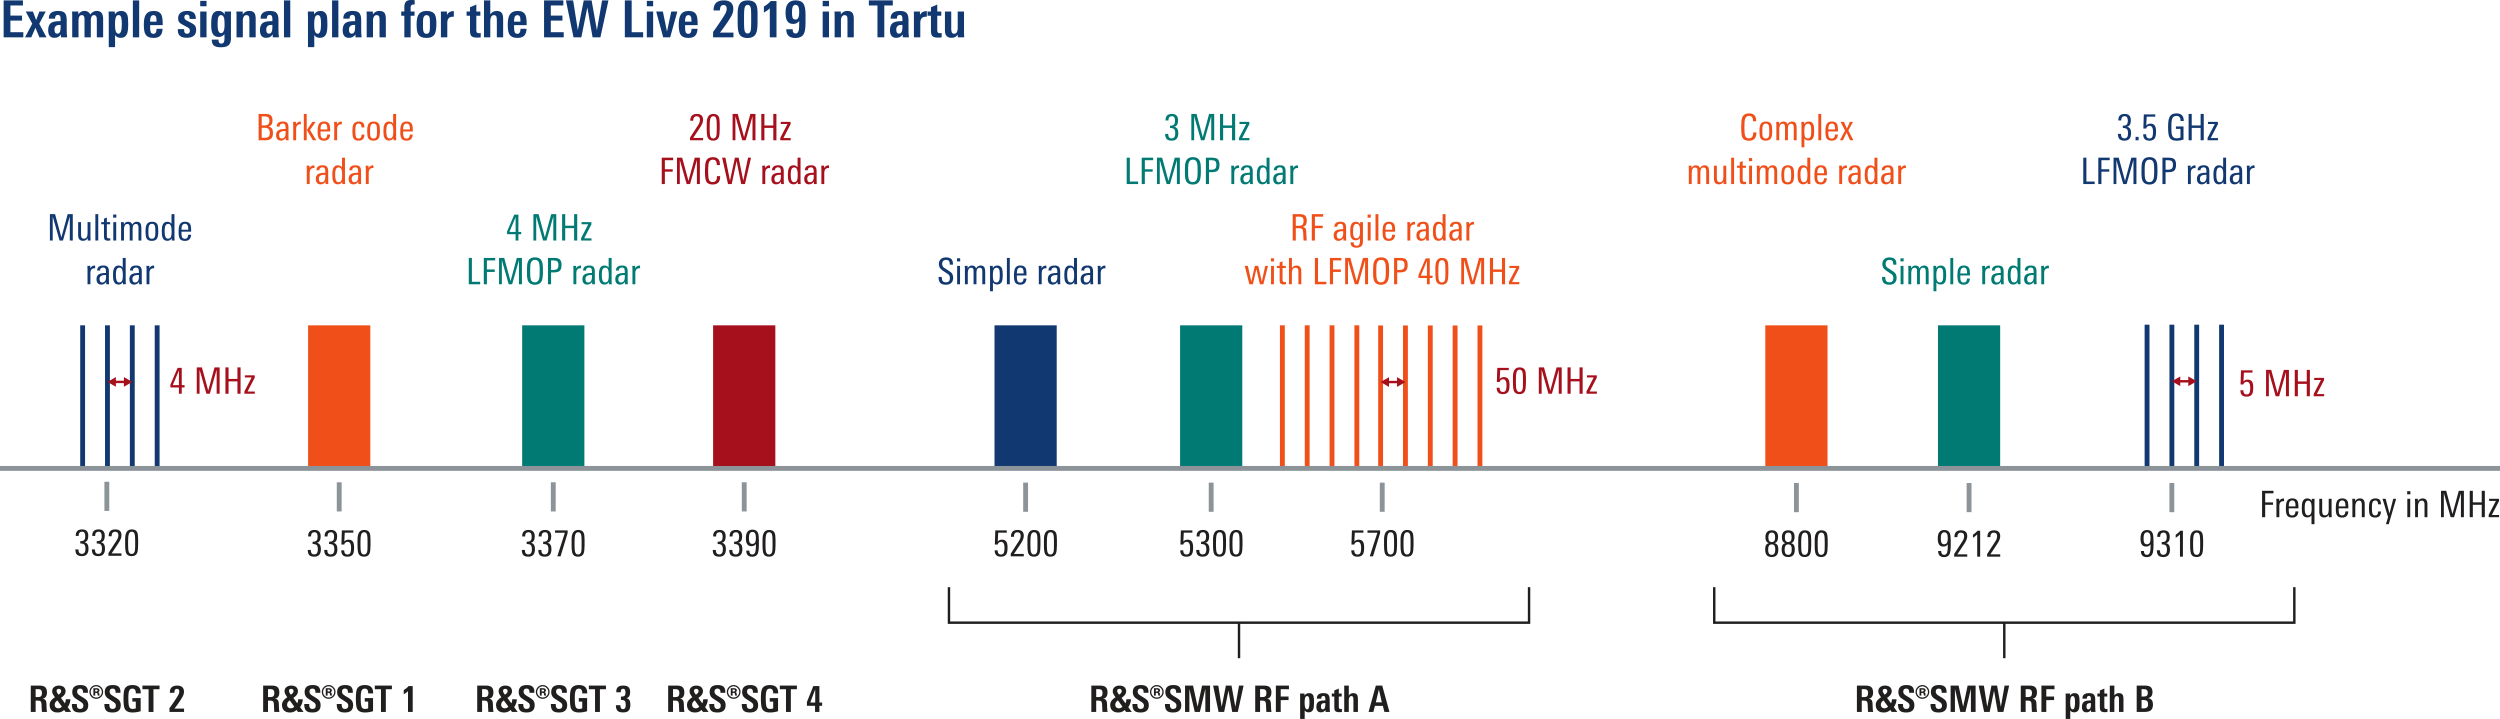 <svg xmlns="http://www.w3.org/2000/svg" xmlns:xlink="http://www.w3.org/1999/xlink" version="1.2" viewBox="0 0 514.059 147.831"><defs><symbol id="a" overflow="visible"><path d="M.75 0v-7.594h3.969v1.047H2.14v2.078h2.39v1.032h-2.39v2.39h2.656V0zm0 0"/></symbol><symbol id="b" overflow="visible"><path d="M3 0l-.813-1.969L1.329 0H.047L1.53-2.797l-1.343-2.5h1.484l.656 1.75L3-5.297h1.297L2.969-2.78 4.453 0zm0 0"/></symbol><symbol id="c" overflow="visible"><path d="M2.86-2.547h-.235c-.688 0-1.031.324-1.031.969 0 .555.187.828.562.828.457 0 .692-.398.703-1.203zM2.937 0l-.016-.594c-.293.469-.735.703-1.328.703C.727.11.297-.42.297-1.484c0-.77.25-1.29.75-1.563.344-.187.945-.281 1.812-.281v-.266c0-.32-.023-.547-.062-.672-.086-.226-.246-.343-.485-.343-.398 0-.593.234-.593.703v.078H.437v-.094c0-1 .645-1.5 1.938-1.5.645 0 1.094.14 1.344.422.258.281.39.746.39 1.39v1.844c0 .375.004.711.016 1 .02.282.047.54.078.766zm0 0"/></symbol><symbol id="d" overflow="visible"><path d="M5.64 0v-3.64c0-.614-.187-.922-.562-.922-.45 0-.672.398-.672 1.187V0H3.11v-3.672c0-.594-.183-.89-.546-.89-.461 0-.688.398-.688 1.187V0H.578v-4.563a5.71 5.71 0 00-.015-.39c0-.125-.012-.238-.032-.344h1.297l.016.61c.289-.489.718-.735 1.281-.735.54 0 .93.246 1.172.734.375-.488.812-.734 1.312-.734.489 0 .836.156 1.047.469.188.273.282.703.282 1.297V0zm0 0"/></symbol><symbol id="e" overflow="visible"><path d="M3.266-2.734c0-.625-.04-1.055-.11-1.297-.086-.364-.273-.547-.562-.547-.313 0-.524.219-.625.656-.074.262-.11.711-.11 1.344 0 1.23.243 1.844.735 1.844.445 0 .672-.664.672-2zm1.312.046c0 .907-.078 1.56-.234 1.954-.242.562-.672.843-1.297.843-.543 0-.934-.191-1.172-.578v2.485H.578v-6.063c0-.664-.012-1.082-.031-1.25h1.265l.016.563c.3-.457.742-.688 1.328-.688.614 0 1.024.266 1.235.797.125.344.187.992.187 1.938zm0 0"/></symbol><symbol id="f" overflow="visible"><path d="M.578 0v-7.594h1.297V0zm0 0"/></symbol><symbol id="g" overflow="visible"><path d="M2.984-3.219c0-.344-.011-.586-.03-.734-.063-.406-.263-.61-.595-.61-.367 0-.578.231-.64.688-.024.094-.04.2-.047.313v.343zM1.672-2.5v.469c0 .469.047.808.14 1.015.102.2.282.297.532.297C2.78-.719 3-1.063 3-1.75h1.234c-.03.656-.199 1.137-.5 1.438-.293.292-.757.437-1.39.437C1.52.125.96-.145.672-.688c-.2-.363-.297-1-.297-1.906 0-.883.113-1.535.344-1.953.312-.582.879-.875 1.703-.875.82 0 1.36.297 1.61.89.155.345.234 1.024.234 2.032zm0 0"/></symbol><symbol id="i" overflow="visible"><path d="M4.047-1.531c0 1.086-.652 1.625-1.953 1.625C.906.094.3-.406.28-1.406v-.282h1.297v.172c0 .524.192.782.578.782.395 0 .594-.207.594-.625a.692.692 0 00-.234-.547 3.248 3.248 0 00-.282-.172c-.136-.07-.32-.172-.546-.297-.262-.133-.481-.254-.657-.36a1.853 1.853 0 01-.375-.28c-.21-.208-.312-.508-.312-.907 0-.5.18-.883.547-1.156.32-.227.757-.344 1.312-.344.633 0 1.086.133 1.36.39.28.262.421.68.421 1.25h-1.28v-.265c-.024-.406-.204-.61-.548-.61-.355 0-.531.184-.531.548 0 .218.094.398.281.53.04.032.13.087.266.157.133.074.32.172.562.297.489.25.813.453.97.61.226.242.343.57.343.984zm0 0"/></symbol><symbol id="j" overflow="visible"><path d="M.578 0v-5.297h1.297V0zm0-6.39V-7.5h1.297v1.11zm0 0"/></symbol><symbol id="k" overflow="visible"><path d="M3.125-2.578c0-.613-.031-1.063-.094-1.344-.125-.426-.336-.64-.625-.64-.312 0-.511.183-.594.546-.074.25-.109.746-.109 1.485 0 1.117.234 1.672.703 1.672.477 0 .719-.57.719-1.72zm1.344-2.719a10.25 10.25 0 00-.032.406V.234c0 .688-.187 1.172-.562 1.454-.324.238-.84.359-1.547.359-.625 0-1.078-.11-1.36-.328C.657 1.477.5 1.062.5.469h1.375c0 .55.188.828.563.828.25 0 .425-.094.53-.281.095-.168.141-.45.141-.844v-.828a1.478 1.478 0 01-1.203.578C1.29-.078.863-.344.625-.875c-.168-.383-.25-.93-.25-1.64 0-.938.066-1.598.203-1.985.219-.613.649-.922 1.297-.922.594 0 1.02.246 1.281.734v-.609zm0 0"/></symbol><symbol id="l" overflow="visible"><path d="M3.219 0v-3.547c0-.351-.028-.586-.078-.703-.086-.207-.262-.313-.532-.313-.23 0-.414.11-.546.329-.126.218-.188.48-.188.78V0H.578v-4.438a8.02 8.02 0 00-.015-.468c0-.145-.012-.274-.032-.39h1.313l.015.593c.332-.477.766-.719 1.297-.719.508 0 .867.137 1.078.406.188.25.282.657.282 1.22V0zm0 0"/></symbol><symbol id="m" overflow="visible"><path d="M2.875-6.734a.516.516 0 00-.125-.016c-.281 0-.469.059-.563.172-.093.105-.14.312-.14.625v.656h.797v.86h-.797V0H.75v-4.438H.11v-.859h.64v-.828c0-.508.086-.883.266-1.125.218-.281.601-.422 1.156-.422.219 0 .453.012.703.031zm0 0"/></symbol><symbol id="n" overflow="visible"><path d="M3.11-3.172c0-.445-.028-.765-.079-.953-.105-.29-.308-.438-.61-.438-.312 0-.526.172-.64.516-.062.2-.093.496-.093.89v1.063c0 .406.03.7.093.875.094.336.305.5.64.5.302 0 .505-.156.61-.469.051-.164.078-.445.078-.843zm1.328.375c0 1.012-.11 1.715-.329 2.11-.28.542-.843.812-1.687.812C1.547.125.969-.133.687-.656.478-1.02.376-1.68.376-2.641c0-.875.113-1.52.344-1.937.32-.563.898-.844 1.734-.844.832 0 1.39.246 1.672.734.207.344.313.977.313 1.891zm0 0"/></symbol><symbol id="o" overflow="visible"><path d="M3.219-4.219c-.043-.008-.086-.015-.125-.015H3c-.75 0-1.125.421-1.125 1.265V0H.562v-4.344-.562c0-.157-.007-.285-.015-.39h1.25l.016.687c.257-.52.707-.782 1.343-.782h.063zm0 0"/></symbol><symbol id="p" overflow="visible"><path d="M2.984.016c-.105.007-.218.02-.343.03a5.71 5.71 0 01-.391.017c-.555 0-.938-.098-1.156-.297C.883-.43.78-.816.78-1.391v-3.046H.078v-.86h.703v-.89l1.297-.547v1.437h.828v.86h-.828v2.859c0 .273.031.453.094.547.07.125.223.187.453.187.07-.008.191-.02.36-.031zm0 0"/></symbol><symbol id="q" overflow="visible"><path d="M3.219 0v-3.531c0-.352-.031-.602-.094-.75-.086-.188-.258-.282-.516-.282-.25 0-.437.125-.562.375-.117.2-.172.461-.172.782V0H.578v-7.594h1.297v2.86c.332-.457.77-.688 1.313-.688.488 0 .835.137 1.046.406.188.262.282.668.282 1.22V0zm0 0"/></symbol><symbol id="r" overflow="visible"><path d="M7.234 0H5.625L4.547-6.14 3.313 0h-1.61L.141-7.594h1.484l.969 6.125 1.219-6.125h1.609l1.094 6.125 1.062-6.125h1.313zm0 0"/></symbol><symbol id="s" overflow="visible"><path d="M.75 0v-7.594h1.406v6.547h2.36V0zm0 0"/></symbol><symbol id="t" overflow="visible"><path d="M2.922 0H1.484L.047-5.297h1.375l.844 4.125.875-4.125h1.25zm0 0"/></symbol><symbol id="u" overflow="visible"><path d="M.344 0v-1.11c.25-.32.64-.874 1.172-1.656.55-.812.957-1.441 1.218-1.89.27-.446.407-.848.407-1.203 0-.52-.22-.782-.657-.782-.406 0-.64.246-.703.735a1.87 1.87 0 00-.031.187v.203H.453a.78.78 0 01-.016-.171c.008-.063.02-.133.032-.22.039-.593.258-1.03.656-1.312.352-.25.816-.375 1.39-.375C3.836-7.594 4.5-7 4.5-5.812c0 .43-.121.886-.36 1.375-.03.054-.105.171-.218.359-.106.187-.262.437-.469.75A29.625 29.625 0 011.75-.968h2.781V0zm0 0"/></symbol><symbol id="v" overflow="visible"><path d="M3.219-4.203c0-.457-.008-.832-.016-1.125-.012-.3-.027-.52-.047-.656-.105-.457-.324-.688-.656-.688-.344 0-.563.234-.656.703-.063.282-.094.871-.094 1.766v1.078c0 .836.031 1.39.094 1.672.093.45.304.672.64.672.344 0 .563-.223.657-.672.05-.258.078-.805.078-1.64zM4.53-3.016c0 1.043-.101 1.774-.297 2.188-.293.648-.875.969-1.75.969C1.586.14 1-.164.72-.781.53-1.187.438-1.914.438-2.97V-4.89c0-.863.124-1.504.374-1.921.313-.52.88-.782 1.704-.782.812 0 1.367.246 1.671.735.227.367.344.98.344 1.843zm0 0"/></symbol><symbol id="w" overflow="visible"><path d="M2.094 0v-5.969c-.305.324-.711.617-1.219.875v-1.234c.258-.145.504-.305.734-.484.239-.188.461-.399.672-.641H3.47V0zm0 0"/></symbol><symbol id="x" overflow="visible"><path d="M3.188-5.11c0-.519-.047-.894-.141-1.124-.125-.29-.324-.438-.594-.438-.324 0-.539.164-.64.484-.075.211-.11.57-.11 1.079 0 .492.035.843.11 1.062.101.262.312.39.625.39.5 0 .75-.484.75-1.452zm1.296 2.016c0 1.117-.105 1.887-.312 2.313-.305.617-.902.922-1.797.922C1.145.14.523-.457.515-1.656h1.329c-.024.586.191.875.64.875.332 0 .547-.281.641-.844.04-.25.063-.82.063-1.719-.325.399-.731.594-1.22.594-.593 0-1.015-.207-1.265-.625-.219-.363-.328-.941-.328-1.734 0-1.657.691-2.485 2.078-2.485.79 0 1.336.246 1.64.735.259.43.391 1.168.391 2.218zm0 0"/></symbol><symbol id="y" overflow="visible"><path d="M3.219-6.547V0H1.813v-6.547H.046v-1.047h4.922v1.047zm0 0"/></symbol><symbol id="z" overflow="visible"><path d="M3.219 0v-.563c-.305.45-.727.672-1.266.672-.918 0-1.375-.5-1.375-1.5v-3.906h1.297v3.547c0 .305.031.527.094.672.082.23.254.344.515.344.27 0 .461-.13.579-.391.093-.207.14-.453.14-.734v-3.438H4.5v4.422c0 .094.004.215.016.36.007.148.02.32.03.515zm0 0"/></symbol><symbol id="A" overflow="visible"><path d="M5.297 0h-.61v-4.953L3.282 0h-.703L1.172-4.953V0H.594v-5.422h1.062L2.953-.64 4.25-5.42h1.047zm0 0"/></symbol><symbol id="B" overflow="visible"><path d="M3.063 0h-.594v-.484c-.23.367-.547.546-.953.546C.836.063.5-.328.5-1.109v-2.672h.594v2.422c0 .304.023.523.078.656.082.219.254.328.516.328.5 0 .75-.367.75-1.11V-3.78h.593v2.953c0 .293.008.57.031.828zm0 0"/></symbol><symbol id="C" overflow="visible"><path d="M1.094 0H.5v-5.422h.594zm0 0"/></symbol><symbol id="D" overflow="visible"><path d="M1.969 0c-.188.02-.336.031-.438.031-.343 0-.578-.07-.703-.218C.723-.314.672-.551.672-.907v-2.437H.109v-.437h.563v-.703l.594-.25v.953h.671v.437h-.671v2.375c0 .211.03.352.093.422.063.074.172.11.329.11.03 0 .125-.008.28-.032zm0 0"/></symbol><symbol id="E" overflow="visible"><path d="M1.125-4.703H.469v-.64h.656zM1.094 0H.5v-3.781h.594zm0 0"/></symbol><symbol id="F" overflow="visible"><path d="M4.672 0h-.594v-2.547c0-.27-.027-.46-.078-.578-.074-.188-.227-.281-.453-.281-.45 0-.672.344-.672 1.031V0h-.594v-2.578c0-.258-.015-.442-.047-.547-.074-.188-.23-.281-.468-.281-.22 0-.391.11-.516.328-.105.2-.156.453-.156.765V0H.5v-3.125c0-.227-.012-.445-.031-.656h.594v.5c.195-.383.492-.578.89-.578.438 0 .719.195.844.578.219-.383.531-.578.937-.578.344 0 .586.109.735.328.133.199.203.515.203.953zm0 0"/></symbol><symbol id="G" overflow="visible"><path d="M2.984-1.906c0 .687-.078 1.172-.234 1.453-.2.355-.563.531-1.094.531C1.113.078.75-.098.563-.453.425-.711.359-1.18.359-1.86c0-.645.07-1.114.22-1.407.194-.394.57-.593 1.124-.593.54 0 .906.183 1.094.546.125.25.187.72.187 1.407zm-.609.406v-.578c0-.438-.027-.738-.078-.906-.094-.301-.297-.454-.61-.454-.324 0-.539.165-.64.485-.063.18-.094.476-.094.89v.532c0 .367.031.625.094.781.101.262.312.39.625.39.289 0 .488-.124.594-.374.07-.164.109-.422.109-.766zm0 0"/></symbol><symbol id="H" overflow="visible"><path d="M3 0h-.578l-.016-.438c-.219.336-.515.5-.89.5-.48 0-.809-.218-.985-.656C.414-.883.36-1.332.36-1.938c0-.582.067-1.019.204-1.312.175-.406.488-.61.937-.61.383 0 .672.15.86.438v-2h.609v4.703c0 .137.008.375.031.719zm-.61-1.86c0-.507-.042-.874-.124-1.093-.106-.313-.305-.469-.594-.469-.305 0-.508.164-.61.485-.074.218-.109.558-.109 1.015 0 .492.04.852.125 1.078.102.313.29.469.563.469.32 0 .535-.156.64-.469.07-.207.11-.547.11-1.015zm0 0"/></symbol><symbol id="I" overflow="visible"><path d="M2.938-1.813H.952v.266c0 .387.035.664.11.828.101.242.3.36.593.36.426 0 .649-.274.672-.829h.594C2.879-.344 2.457.079 1.656.079 1.125.078.758-.098.563-.453.425-.723.359-1.148.359-1.734c0-.676.063-1.16.188-1.454.187-.445.566-.671 1.14-.671.54 0 .907.199 1.094.593.102.25.156.68.156 1.282zm-.594-.406c0-.363-.028-.617-.078-.765-.094-.301-.29-.454-.579-.454-.406 0-.64.247-.703.735a3.71 3.71 0 00-.03.484zm0 0"/></symbol><symbol id="J" overflow="visible"><path d="M2.078-3.281c-.062-.008-.105-.016-.125-.016-.293 0-.512.09-.656.266-.137.168-.203.398-.203.687V0H.5v-3.094c0-.25-.012-.476-.031-.687h.594v.5c.195-.383.515-.578.953-.578.039 0 .062.195.062.578zm0 0"/></symbol><symbol id="K" overflow="visible"><path d="M2.844 0h-.578L2.25-.5c-.25.375-.586.563-1 .563C.926.063.676-.04.5-.25.344-.457.266-.723.266-1.047c0-.539.207-.898.625-1.078.27-.125.71-.191 1.328-.203v-.156c0-.313-.028-.532-.078-.657-.075-.195-.243-.296-.5-.296a.722.722 0 00-.47.156C1.056-3.187 1-3.047 1-2.86v.03H.406v-.03c0-.344.125-.602.375-.782.219-.144.508-.218.875-.218.438 0 .739.105.907.312.164.188.25.5.25.938v1.406c0 .45.007.851.03 1.203zm-.625-1.469v-.437h-.156c-.782 0-1.172.265-1.172.797 0 .492.18.734.546.734a.667.667 0 00.625-.36c.102-.187.157-.43.157-.734zm0 0"/></symbol><symbol id="L" overflow="visible"><path d="M3.547-1.484c0 .554-.137.945-.406 1.171C2.89-.102 2.484 0 1.92 0H.595v-5.422h1.453c.476 0 .832.106 1.062.313.227.21.344.558.344 1.046 0 .336-.058.594-.172.782-.125.199-.34.351-.64.453.351.086.597.242.734.469.113.199.172.492.172.875zm-.735-2.547c0-.332-.085-.567-.25-.703-.148-.114-.382-.172-.703-.172h-.625v1.843h.657c.613 0 .921-.32.921-.968zm.079 2.515c0-.351-.079-.613-.235-.78-.148-.177-.398-.267-.75-.267h-.672v2.047h.579c.375 0 .644-.062.812-.187.176-.145.266-.414.266-.813zm0 0"/></symbol><symbol id="M" overflow="visible"><path d="M3.063 0h-.704L1.125-2.11 2.25-3.78h.688L1.766-2.125zm-1.97 0H.5v-5.422h.594zm0 0"/></symbol><symbol id="O" overflow="visible"><path d="M2.828-1.172c0 .836-.39 1.25-1.172 1.25C1.113.078.75-.098.563-.453.425-.711.359-1.172.359-1.828s.063-1.117.188-1.39c.187-.427.562-.641 1.125-.641.426 0 .726.101.906.296.164.188.25.497.25.922H2.25c0-.53-.2-.796-.594-.796-.312 0-.515.167-.61.5-.054.199-.077.546-.077 1.046 0 .575.039.965.125 1.172.093.242.273.36.547.36.226 0 .39-.079.484-.235.07-.125.113-.316.125-.578zm0 0"/></symbol><symbol id="P" overflow="visible"><path d="M3.172-1.297h-.578V0h-.578v-1.297H.266v-.578L1.75-5.328h.844v3.562h.578zm-1.156-.469v-3.03L.75-1.767zm0 0"/></symbol><symbol id="Q" overflow="visible"><path d="M3.703 0h-.64v-2.547H1.234V0h-.64v-5.422h.64v2.375h1.829v-2.375h.64zm0 0"/></symbol><symbol id="R" overflow="visible"><path d="M2.328 0H.188v-.484l1.484-2.86H.282v-.437h2.03v.469L.829-.454h1.5zm0 0"/></symbol><symbol id="S" overflow="visible"><path d="M2.938 0H.594v-5.422h.64v4.906h1.704zm0 0"/></symbol><symbol id="T" overflow="visible"><path d="M2.938-4.906H1.234v1.86h1.61v.5h-1.61V0h-.64v-5.422h2.344zm0 0"/></symbol><symbol id="U" overflow="visible"><path d="M3.719-2.688c0 .938-.078 1.59-.235 1.954-.242.554-.714.828-1.421.828-.7 0-1.168-.258-1.407-.781-.105-.25-.172-.579-.203-.985a18.354 18.354 0 01-.016-1.016c0-.675.02-1.156.063-1.437.05-.363.164-.66.344-.89.258-.344.672-.516 1.234-.516.55 0 .957.156 1.219.468.176.231.297.54.36.922.038.293.062.778.062 1.454zm-.672-.046c0-.696-.027-1.188-.078-1.47-.106-.538-.403-.812-.89-.812-.513 0-.821.313-.923.938-.043.25-.062.703-.062 1.36 0 .698.02 1.167.062 1.405.051.305.14.528.266.672.144.157.363.235.656.235.469 0 .766-.285.89-.86.052-.25.079-.738.079-1.468zm0 0"/></symbol><symbol id="V" overflow="visible"><path d="M3.39-3.969c0 .637-.156 1.063-.468 1.281-.23.168-.64.25-1.235.25h-.453V0h-.64v-5.422h1.265c.54 0 .926.102 1.157.297.25.219.375.605.375 1.156zm-.64 0c0-.351-.078-.597-.234-.734-.149-.133-.403-.203-.766-.203h-.516v1.953h.47c.382 0 .655-.07.812-.219.156-.144.234-.41.234-.797zm0 0"/></symbol><symbol id="W" overflow="visible"><path d="M3-4.203c0 .43-.188.93-.563 1.5L.97-.484H3V0H.312v-.547l1.75-2.703c.196-.313.297-.645.297-1 0-.457-.226-.688-.671-.688-.481 0-.72.31-.72.922H.36c0-.062.004-.148.016-.265.07-.758.52-1.14 1.344-1.14C2.57-5.422 3-5.017 3-4.204zm0 0"/></symbol><symbol id="X" overflow="visible"><path d="M3.031-2.281c0 .812-.07 1.383-.203 1.703-.187.437-.562.656-1.125.656-.555 0-.93-.195-1.125-.594C.43-.836.36-1.43.36-2.296V-3.47c0-1.3.454-1.953 1.36-1.953.55 0 .922.188 1.11.563.132.273.202.734.202 1.39zm-.61.094v-.829c0-.726-.03-1.195-.093-1.406-.086-.351-.289-.531-.61-.531-.312 0-.523.183-.624.547-.086.261-.125.726-.125 1.39v.797c0 .668.039 1.121.125 1.36.093.324.297.484.61.484.343 0 .562-.207.655-.625.04-.195.063-.594.063-1.188zm0 0"/></symbol><symbol id="Y" overflow="visible"><path d="M3.563-1.5c0 1.063-.516 1.594-1.547 1.594-.7 0-1.153-.25-1.36-.75C.508-1.008.437-1.687.437-2.687c0-.958.067-1.618.204-1.985.226-.57.707-.86 1.437-.86.957 0 1.438.509 1.438 1.516v.11h-.641V-4c0-.676-.273-1.016-.813-1.016-.43 0-.703.215-.828.641-.093.293-.14.852-.14 1.672 0 .875.047 1.453.14 1.734.114.375.375.563.782.563.593 0 .89-.367.89-1.11v-.109h.656zm0 0"/></symbol><symbol id="Z" overflow="visible"><path d="M6.078-5.422L4.828 0h-.766L3.11-4.75 2.11 0h-.765L.14-5.422h.671L1.75-.688l1.016-4.734h.765l.953 4.734.985-4.734zm0 0"/></symbol><symbol id="aa" overflow="visible"><path d="M3.328-1.328c0 .469-.137.824-.406 1.062-.262.243-.621.36-1.078.36C1.3.094.91-.031.672-.281.442-.531.328-.926.328-1.47v-.047h.656v.047c0 .344.051.594.157.75.132.211.367.313.703.313.539 0 .812-.29.812-.875 0-.29-.094-.535-.281-.735-.086-.082-.305-.226-.656-.437-.48-.3-.793-.531-.938-.688-.261-.27-.39-.613-.39-1.03 0-.438.14-.774.421-1.016.258-.227.614-.344 1.063-.344.938 0 1.406.437 1.406 1.312v.188h-.656v-.125c0-.282-.047-.489-.14-.625-.126-.157-.337-.235-.626-.235-.25 0-.449.075-.593.22-.137.148-.204.343-.204.593 0 .305.114.558.344.766.02.023.274.187.766.5.437.273.707.468.812.593.227.25.344.59.344 1.016zm0 0"/></symbol><symbol id="ab" overflow="visible"><path d="M3.11-1.953c0 .625-.055 1.078-.157 1.36-.18.429-.512.64-1 .64-.375 0-.664-.14-.86-.422v1.813H.5v-4.344c0-.426-.012-.719-.031-.875h.594v.453c.207-.352.519-.531.937-.531.457 0 .773.203.953.609.102.273.156.703.156 1.297zM2.5-1.97c0-.437-.027-.754-.078-.953-.106-.32-.305-.484-.594-.484-.293 0-.5.164-.625.484-.086.242-.125.594-.125 1.063 0 .468.031.796.094.984.101.336.32.5.656.5.3 0 .504-.191.61-.578.039-.207.062-.547.062-1.016zm0 0"/></symbol><symbol id="ac" overflow="visible"><path d="M3-1.484C3-.441 2.547.078 1.64.078 1.173.078.829-.032.61-.25.397-.477.296-.832.296-1.313h.625c0 .618.234.922.703.922.5 0 .75-.343.75-1.03 0-.427-.078-.72-.234-.876-.157-.156-.438-.234-.844-.234V-3c.383 0 .648-.07.797-.219.156-.144.234-.422.234-.828 0-.601-.219-.906-.656-.906-.469 0-.703.293-.703.875H.375c-.023-.895.414-1.344 1.313-1.344.843 0 1.265.445 1.265 1.328 0 .762-.265 1.2-.797 1.313.563.105.844.539.844 1.297zm0 0"/></symbol><symbol id="ad" overflow="visible"><path d="M3.5 0h-.656a3.562 3.562 0 01-.047-.563c0-.093-.012-.332-.031-.718-.032-.532-.079-.852-.141-.969-.094-.188-.344-.281-.75-.281h-.64V0H.593v-5.422h1.453c.488 0 .848.094 1.078.281.238.211.36.559.36 1.047 0 .367-.06.649-.172.844-.137.23-.368.387-.688.469.281.023.473.11.578.265.094.125.149.325.172.594 0 .024.016.324.047.906.008.168.02.391.031.672.008.074.024.188.047.344zm-.672-4.063c0-.312-.07-.53-.203-.656-.137-.125-.36-.187-.672-.187h-.719v1.875h.532c.406 0 .68-.067.828-.203.156-.145.234-.422.234-.829zm0 0"/></symbol><symbol id="ae" overflow="visible"><path d="M3-3.781c0 .054-.008.152-.016.297V.156c0 .457-.109.79-.328 1-.219.219-.562.328-1.031.328-.781 0-1.18-.37-1.188-1.109h.641c0 .469.192.703.578.703.301 0 .504-.11.61-.328.07-.148.109-.39.109-.734v-.5c-.21.293-.5.437-.875.437-.48 0-.805-.195-.969-.594C.414-.898.36-1.305.36-1.859c0-.602.063-1.055.188-1.36.176-.426.492-.64.953-.64.414 0 .719.171.906.515v-.437zm-.61 1.765c0-.414-.038-.726-.109-.937-.117-.313-.32-.469-.61-.469-.312 0-.523.18-.624.531-.063.211-.094.555-.094 1.032 0 .437.031.75.094.937.094.313.285.469.578.469.344 0 .566-.188.672-.563.062-.195.094-.53.094-1zm0 0"/></symbol><symbol id="af" overflow="visible"><path d="M4.906-3.781L3.953 0H3.25l-.734-3.125L1.796 0h-.718L.125-3.781h.64L1.47-.562l.734-3.22h.688l.75 3.22.687-3.22zm0 0"/></symbol><symbol id="ag" overflow="visible"><path d="M3.031 0h-.594v-2.422c0-.312-.023-.531-.062-.656-.086-.219-.258-.328-.516-.328-.511 0-.765.37-.765 1.11V0H.5v-5.422h.594v2.078c.25-.344.566-.515.953-.515.656 0 .984.398.984 1.187zm0 0"/></symbol><symbol id="ah" overflow="visible"><path d="M2.844 0h-.688l-.719-1.578L.688 0H.063l1.063-2-.922-1.781h.703L1.5-2.406l.625-1.375h.625l-.953 1.765zm0 0"/></symbol><symbol id="ai" overflow="visible"><path d="M1.156 0H.531v-.703h.625zm0 0"/></symbol><symbol id="aj" overflow="visible"><path d="M3.047-1.781c0 .605-.078 1.047-.235 1.328-.218.355-.601.531-1.14.531C.828.078.406-.359.406-1.234h.61c0 .574.222.859.671.859.301 0 .504-.125.61-.375.082-.195.125-.54.125-1.031 0-.79-.235-1.188-.703-1.188a.733.733 0 00-.453.156.57.57 0 00-.235.391H.438L.53-5.328h2.36v.469H1.125l-.094 1.828c.227-.258.516-.39.86-.39.457 0 .773.167.953.5.133.25.203.632.203 1.14zm0 0"/></symbol><symbol id="ak" overflow="visible"><path d="M3.656-3.969H3v-.094c0-.632-.29-.953-.86-.953-.46 0-.761.235-.906.704-.086.292-.125.824-.125 1.593 0 .813.04 1.356.125 1.625.133.461.446.688.938.688.3 0 .57-.051.812-.156v-1.782h-.937v-.5h1.562V-.14c-.48.157-.953.235-1.421.235-.762 0-1.262-.258-1.5-.781C.52-1.04.438-1.704.438-2.673c0-.969.085-1.644.265-2.031.238-.55.719-.828 1.438-.828 1.007 0 1.515.496 1.515 1.484zm0 0"/></symbol><symbol id="aE" overflow="visible"><path d="M3.047-1.453c0 1.023-.453 1.531-1.36 1.531C.79.078.345-.426.345-1.438c0-.343.035-.613.11-.812.112-.27.327-.445.64-.531C.625-2.926.39-3.321.39-3.97c0-.969.437-1.453 1.312-1.453.863 0 1.297.45 1.297 1.344 0 .73-.246 1.164-.734 1.297.312.074.53.242.656.5.082.187.125.465.125.828zM2.39-3.937c0-.313-.04-.54-.11-.688-.105-.219-.297-.328-.578-.328-.469 0-.703.328-.703.984 0 .649.227.969.688.969.468 0 .703-.313.703-.938zm.03 2.484c0-.32-.038-.567-.108-.734-.118-.227-.32-.344-.61-.344-.5 0-.75.36-.75 1.078 0 .719.242 1.078.735 1.078.488 0 .734-.36.734-1.078zm0 0"/></symbol><symbol id="aF" overflow="visible"><path d="M3-2.563c0 .95-.07 1.602-.203 1.954-.2.468-.586.703-1.156.703C.816.094.406-.328.406-1.172h.625c0 .531.207.797.625.797.313 0 .52-.191.625-.578.082-.29.125-.817.125-1.578-.23.304-.539.453-.922.453-.449 0-.761-.164-.937-.5-.149-.258-.219-.656-.219-1.188 0-1.144.453-1.718 1.36-1.718.562 0 .937.226 1.125.671.124.305.187.829.187 1.579zm-.61-1.265c0-.79-.234-1.188-.703-1.188-.304 0-.511.149-.625.438-.074.18-.109.45-.109.812 0 .368.031.633.094.797.101.281.3.422.594.422.312 0 .523-.14.64-.422.07-.187.11-.472.11-.86zm0 0"/></symbol><symbol id="aG" overflow="visible"><path d="M2.266 0h-.61v-4.578c-.23.242-.523.476-.875.703v-.64c.375-.239.688-.508.938-.813h.547zm0 0"/></symbol><symbol id="aH" overflow="visible"><path d="M2.938-4.797L1.484 0H.813l1.562-4.844H.344v-.484h2.594zm0 0"/></symbol><symbol id="aI" overflow="visible"><path d="M2.984-3.781c-.011.18-.015.469-.015.875v4.344h-.61V-.375c-.21.281-.496.422-.859.422-.492 0-.82-.207-.984-.625C.41-.86.359-1.285.359-1.86c0-.582.051-1.02.157-1.313.175-.457.504-.687.984-.687.395 0 .695.171.906.515v-.437zm-.593 1.984c0-.52-.04-.89-.11-1.11-.117-.331-.324-.5-.625-.5-.468 0-.703.477-.703 1.423 0 .492.031.843.094 1.062.101.367.297.547.578.547.332 0 .555-.172.672-.516.062-.175.094-.476.094-.906zm0 0"/></symbol><symbol id="aJ" overflow="visible"><path d="M3.031 0h-.594v-2.422c0-.32-.023-.539-.062-.656-.086-.219-.258-.328-.516-.328-.25 0-.449.125-.593.375-.118.21-.172.465-.172.765V0H.5v-2.953c0-.332-.012-.61-.031-.828h.594v.515c.207-.394.535-.593.984-.593.656 0 .984.39.984 1.171zm0 0"/></symbol><symbol id="aK" overflow="visible"><path d="M2.906-3.781L1.391 1.438H.812L1.25 0 .11-3.781h.64L1.547-.75l.766-3.031zm0 0"/></symbol><symbol id="al" overflow="visible"><path d="M2.828-3.938c0-.269-.07-.46-.203-.578-.125-.113-.328-.171-.61-.171h-.484v1.625h.39c.165 0 .306-.008.423-.032a.732.732 0 00.281-.14.615.615 0 00.156-.282c.031-.113.047-.254.047-.421zm0 3.938a6.59 6.59 0 01-.047-.766c-.011-.218-.023-.39-.031-.515v-.25c-.023-.32-.086-.535-.188-.64-.105-.102-.312-.157-.624-.157H1.53V0h-1v-5.422h1.703c.54 0 .926.086 1.157.25.312.211.468.594.468 1.156 0 .75-.308 1.188-.921 1.313.332.023.554.14.671.36.102.179.157.511.157 1 .007.355.02.577.03.671.009.262.04.485.095.672zm9.516-1.39c0 1-.563 1.5-1.688 1.5-.625 0-1.058-.13-1.297-.391-.25-.258-.375-.692-.375-1.297v-.063H10v.079c0 .292.035.507.11.64.093.2.273.297.546.297.457 0 .688-.227.688-.688 0-.238-.106-.44-.313-.609-.054-.039-.289-.195-.703-.469-.23-.144-.422-.27-.578-.375a1.58 1.58 0 01-.313-.265c-.25-.281-.374-.63-.374-1.047 0-.969.554-1.453 1.671-1.453.508 0 .891.105 1.141.312.27.23.406.59.406 1.078v.204h-1v-.126c0-.488-.199-.734-.594-.734-.417 0-.624.215-.624.64 0 .243.124.462.374.657.126.086.25.168.376.25l.39.234c.438.274.711.48.828.625.207.25.313.586.313 1zm1.937-3.016c0-.133-.11-.203-.328-.203h-.172v.406h.172c.219 0 .328-.067.328-.203zm.031 1.047c-.011-.063-.023-.125-.03-.188a2.492 2.492 0 01-.032-.203c-.023-.113-.133-.172-.328-.172h-.14v.563h-.376v-1.532h.563c.457 0 .687.153.687.454 0 .187-.094.308-.281.359a.4.4 0 01.25.328c.008.125.02.219.031.281.008.063.016.102.016.11zm.829-.766a1.07 1.07 0 00-.344-.797A1.07 1.07 0 0014-5.266c-.324 0-.594.118-.813.344-.218.23-.328.496-.328.797 0 .313.11.586.329.813.218.23.488.343.812.343.313 0 .578-.11.797-.328.226-.226.344-.504.344-.828zm.265 0c0 .398-.14.734-.422 1.016a1.339 1.339 0 01-.984.406 1.38 1.38 0 01-1-.406 1.397 1.397 0 01-.406-1.016c0-.375.133-.703.406-.984a1.364 1.364 0 011-.422c.383 0 .71.14.984.422.282.273.422.601.422.984zm-9.562-.188c0 .149.086.344.265.594l.125.172.204-.156c.125-.102.21-.203.265-.297a.674.674 0 00.078-.297c0-.144-.047-.254-.14-.328a.476.476 0 00-.344-.125.535.535 0 00-.328.11c-.086.074-.125.183-.125.327zM6-2.375c-.21.156-.355.309-.438.453-.074.149-.109.305-.109.469 0 .086.016.168.047.25a.721.721 0 00.14.234.78.78 0 00.563.219c.29 0 .531-.113.719-.344zm1.547.594c.031-.063.055-.125.078-.188a.873.873 0 00.063-.218c.007-.083.019-.157.03-.22.009-.07.016-.14.016-.202h.938c0 .304-.055.59-.156.859a2.853 2.853 0 01-.391.75l.719 1H7.688l-.313-.422a1.335 1.335 0 01-.563.39c-.23.095-.48.141-.75.141-.343 0-.625-.054-.843-.156a1.414 1.414 0 01-.5-.39 1.315 1.315 0 01-.25-.516 2.237 2.237 0 01-.063-.5c0-.313.094-.598.282-.86.195-.257.468-.492.812-.703l-.188-.28a7.836 7.836 0 01-.187-.298A2.12 2.12 0 015-3.844a1.04 1.04 0 01-.047-.219 1.342 1.342 0 01-.016-.218c0-.176.032-.332.094-.469a.986.986 0 01.297-.36c.125-.1.27-.18.438-.234a1.9 1.9 0 01.562-.078c.227 0 .426.031.594.094.176.055.316.133.422.234.113.106.195.23.25.375.062.137.093.278.093.422 0 .274-.078.524-.234.75-.156.219-.398.438-.719.656zm0 0"/></symbol><symbol id="am" overflow="visible"><path d="M3.594-1.39c0 1-.563 1.5-1.688 1.5C1.281.11.848-.02.61-.282.36-.54.234-.973.234-1.578v-.063H1.25v.079c0 .292.035.507.11.64.093.2.273.297.546.297.457 0 .688-.227.688-.688 0-.238-.106-.44-.313-.609a46.95 46.95 0 00-.703-.469c-.23-.144-.422-.27-.578-.375a1.58 1.58 0 01-.313-.265c-.25-.281-.375-.63-.375-1.047 0-.969.555-1.453 1.672-1.453.508 0 .891.105 1.141.312.27.23.406.59.406 1.078v.204h-1v-.126c0-.488-.199-.734-.594-.734-.417 0-.625.215-.625.64 0 .243.125.462.375.657.125.086.25.168.375.25.126.074.254.152.391.234.438.274.711.48.828.625.207.25.313.586.313 1zm0 0"/></symbol><symbol id="an" overflow="visible"><path d="M2.875-3.813v-.093c0-.594-.23-.89-.688-.89-.367 0-.601.179-.703.53-.093.25-.14.704-.14 1.36 0 .906.05 1.508.156 1.797.113.324.348.484.703.484.258 0 .485-.04.672-.125v-1.375h-.703v-.734h1.703v2.703a5.55 5.55 0 01-1.656.265C1.383.11.844-.148.594-.67c-.168-.345-.25-1.04-.25-2.095 0-.957.078-1.609.234-1.953.258-.539.797-.812 1.61-.812.57 0 1 .133 1.28.39.282.262.423.672.423 1.235v.094zm0 0"/></symbol><symbol id="ao" overflow="visible"><path d="M2.297-4.672V0h-1v-4.672H.03v-.75h3.516v.75zm0 0"/></symbol><symbol id="aq" overflow="visible"><path d="M.234 0v-.797c.188-.226.47-.617.844-1.172.395-.582.688-1.035.875-1.36.195-.312.297-.597.297-.858 0-.375-.164-.563-.484-.563-.293 0-.461.18-.5.531 0 .043-.008.09-.016.14v.141H.328a.308.308 0 01-.016-.109c.008-.05.016-.11.016-.172.031-.426.188-.738.469-.937.258-.176.594-.266 1-.266.945 0 1.422.422 1.422 1.266 0 .304-.09.633-.266.984a19.706 19.706 0 01-.484.797A20.61 20.61 0 011.25-.687h1.984V0zm0 0"/></symbol><symbol id="ar" overflow="visible"><path d="M1.5 0v-4.266c-.219.23-.512.438-.875.625v-.875c.188-.101.363-.218.531-.343.164-.133.32-.29.469-.47h.844V0zm0 0"/></symbol><symbol id="as" overflow="visible"><path d="M3.203-1.469c0 .532-.117.93-.344 1.188-.23.25-.609.375-1.14.375a2.58 2.58 0 01-.672-.078 1.084 1.084 0 01-.469-.25 1.247 1.247 0 01-.265-.47 2.486 2.486 0 01-.079-.687h.922c0 .543.176.813.532.813.375 0 .562-.281.562-.844 0-.426-.07-.707-.203-.844-.137-.144-.399-.21-.781-.203v-.687c.343 0 .578-.047.703-.14.156-.102.234-.337.234-.704 0-.508-.164-.766-.484-.766-.324 0-.485.243-.485.72H.313v-.204c.007-.781.484-1.172 1.421-1.172.489 0 .848.106 1.079.313.226.21.343.554.343 1.03 0 .72-.261 1.138-.781 1.25.313.063.531.212.656.438.114.211.172.516.172.922zm0 0"/></symbol><symbol id="at" overflow="visible"><path d="M1.953-4.64L.937-1.939h1.016zm.86 3.374V0h-.891v-1.266H.25v-.796l1.313-3.266h1.25v3.39h.562v.672zm0 0"/></symbol><symbol id="au" overflow="visible"><path d="M4.719 0v-4.75L3.594 0H2.547l-1.11-4.75V0h-.89v-5.422h1.64l.938 4.344.922-4.344h1.64V0zm0 0"/></symbol><symbol id="av" overflow="visible"><path d="M5.172 0H4.016L3.25-4.39 2.36 0H1.218L.094-5.422h1.062l.703 4.375.86-4.375h1.156l.781 4.375.766-4.375h.937zm0 0"/></symbol><symbol id="aw" overflow="visible"><path d="M2.828-3.938c0-.269-.07-.46-.203-.578-.125-.113-.328-.171-.61-.171h-.484v1.625h.39c.165 0 .306-.008.423-.032a.732.732 0 00.281-.14.615.615 0 00.156-.282c.031-.113.047-.254.047-.421zm0 3.938a6.59 6.59 0 01-.047-.766c-.011-.218-.023-.39-.031-.515v-.25c-.023-.32-.086-.535-.188-.64-.105-.102-.312-.157-.624-.157H1.53V0h-1v-5.422h1.703c.54 0 .926.086 1.157.25.312.211.468.594.468 1.156 0 .75-.308 1.188-.921 1.313.332.023.554.14.671.36.102.179.157.511.157 1 .007.355.02.577.03.671.009.262.04.485.095.672zm0 0"/></symbol><symbol id="ax" overflow="visible"><path d="M1.531-4.672v1.5h1.61v.735H1.53V0h-1v-5.422H3.22v.75zm0 0"/></symbol><symbol id="ay" overflow="visible"><path d="M2.328-1.953c0-.445-.027-.754-.078-.922-.063-.258-.195-.39-.39-.39-.231 0-.383.152-.454.453-.054.187-.078.511-.078.968 0 .875.176 1.313.531 1.313.313 0 .47-.473.47-1.422zm.938.031c0 .649-.059 1.11-.172 1.39-.168.407-.477.61-.922.61-.387 0-.664-.133-.828-.406v1.766H.406v-4.329c0-.468-.008-.765-.015-.89h.906l.016.406c.218-.332.53-.5.937-.5.445 0 .742.188.89.563.083.25.126.714.126 1.39zm0 0"/></symbol><symbol id="az" overflow="visible"><path d="M2.047-1.828h-.172c-.492 0-.734.234-.734.703 0 .398.129.594.39.594.332 0 .504-.285.516-.86zM2.094 0l-.016-.422c-.21.336-.523.5-.937.5C.516.078.203-.3.203-1.062c0-.551.18-.922.547-1.11.25-.133.68-.203 1.297-.203v-.203c0-.227-.016-.383-.047-.469-.063-.164-.18-.25-.344-.25-.293 0-.437.168-.437.5v.063H.312v-.063c0-.719.458-1.078 1.375-1.078.47 0 .79.105.97.313.187.199.28.527.28.984v1.312c0 .274.004.512.016.72.008.21.024.39.047.546zm0 0"/></symbol><symbol id="aA" overflow="visible"><path d="M2.125 0c-.063.008-.14.02-.234.031-.086.008-.18.016-.282.016-.398 0-.671-.07-.828-.219C.633-.305.562-.578.562-.984v-2.188H.047v-.61h.515v-.64l.922-.39v1.03h.594v.61h-.594v2.047c0 .2.02.328.063.39.062.087.172.126.328.126.05 0 .133-.004.25-.016zm0 0"/></symbol><symbol id="aB" overflow="visible"><path d="M2.297 0v-2.531c0-.25-.024-.422-.063-.516-.062-.144-.187-.219-.375-.219-.18 0-.308.09-.39.266-.086.148-.125.336-.125.563V0H.406v-5.422h.938v2.047c.226-.332.535-.5.922-.5.351 0 .601.102.75.297.132.18.203.465.203.86V0zm0 0"/></symbol><symbol id="aC" overflow="visible"><path d="M2.125-4.625L1.5-1.985h1.234zM3.265 0l-.328-1.25H1.313L.984 0H0l1.5-5.422h1.313L4.296 0zm0 0"/></symbol><symbol id="aD" overflow="visible"><path d="M2.875-1.594c0-.312-.074-.531-.219-.656-.148-.133-.383-.203-.703-.203h-.422v1.719h.422c.29 0 .504-.047.64-.141.188-.133.282-.375.282-.719zm-.063-2.343c0-.29-.085-.493-.25-.61-.124-.094-.32-.14-.578-.14h-.453v1.515h.407c.3 0 .519-.05.656-.156.144-.113.219-.317.219-.61zM3.875-1.5c0 .594-.18 1.008-.531 1.234-.281.18-.735.266-1.36.266H.531v-5.422H2.25c.5 0 .875.094 1.125.281.27.22.406.575.406 1.063 0 .7-.304 1.11-.906 1.234.363.063.625.211.781.438.145.199.219.5.219.906zm0 0"/></symbol></defs><g fill="#113870" transform="translate(-28.348 -44.486)"><use height="100%" width="100%" y="52.158" x="28.347" xlink:href="#a"/><use height="100%" width="100%" y="52.158" x="33.45" xlink:href="#b"/><use height="100%" width="100%" y="52.158" x="37.954" xlink:href="#c"/><use height="100%" width="100%" y="52.158" x="42.616" xlink:href="#d"/><use height="100%" width="100%" y="52.158" x="50.134" xlink:href="#e"/><use height="100%" width="100%" y="52.158" x="55.09" xlink:href="#f"/><use height="100%" width="100%" y="52.158" x="57.547" xlink:href="#g"/><use height="100%" width="100%" y="52.158" x="62.157" xlink:href="#h"/><use height="100%" width="100%" y="52.158" x="64.635" xlink:href="#i"/><use height="100%" width="100%" y="52.158" x="68.94" xlink:href="#j"/><use height="100%" width="100%" y="52.158" x="71.397" xlink:href="#k"/><use height="100%" width="100%" y="52.158" x="76.405" xlink:href="#l"/><use height="100%" width="100%" y="52.158" x="81.498" xlink:href="#c"/><use height="100%" width="100%" y="52.158" x="86.16" xlink:href="#f"/><use height="100%" width="100%" y="52.158" x="88.617" xlink:href="#h"/><use height="100%" width="100%" y="52.158" x="91.095" xlink:href="#e"/><use height="100%" width="100%" y="52.158" x="96.051" xlink:href="#f"/><use height="100%" width="100%" y="52.158" x="98.508" xlink:href="#c"/><use height="100%" width="100%" y="52.158" x="103.17" xlink:href="#l"/><use height="100%" width="100%" y="52.158" x="108.262" xlink:href="#h"/><use height="100%" width="100%" y="52.158" x="110.74" xlink:href="#m"/><use height="100%" width="100%" y="52.158" x="113.638" xlink:href="#n"/><use height="100%" width="100%" y="52.158" x="118.447" xlink:href="#o"/><use height="100%" width="100%" y="52.158" x="121.734" xlink:href="#h"/><use height="100%" width="100%" y="52.158" x="124.212" xlink:href="#p"/><use height="100%" width="100%" y="52.158" x="127.288" xlink:href="#q"/><use height="100%" width="100%" y="52.158" x="132.381" xlink:href="#g"/><use height="100%" width="100%" y="52.158" x="136.99" xlink:href="#h"/><use height="100%" width="100%" y="52.158" x="139.468" xlink:href="#a"/><use height="100%" width="100%" y="52.158" x="144.571" xlink:href="#r"/><use height="100%" width="100%" y="52.158" x="153.601" xlink:href="#h"/><use height="100%" width="100%" y="52.158" x="156.079" xlink:href="#s"/><use height="100%" width="100%" y="52.158" x="160.773" xlink:href="#j"/><use height="100%" width="100%" y="52.158" x="163.23" xlink:href="#t"/></g><g fill="#113870" transform="translate(-28.348 -44.486)"><use height="100%" width="100%" y="52.158" x="167.544" xlink:href="#g"/><use height="100%" width="100%" y="52.158" x="172.154" xlink:href="#h"/><use height="100%" width="100%" y="52.158" x="174.632" xlink:href="#u"/><use height="100%" width="100%" y="52.158" x="179.588" xlink:href="#v"/><use height="100%" width="100%" y="52.158" x="184.544" xlink:href="#w"/><use height="100%" width="100%" y="52.158" x="189.5" xlink:href="#x"/><use height="100%" width="100%" y="52.158" x="194.456" xlink:href="#h"/><use height="100%" width="100%" y="52.158" x="196.934" xlink:href="#j"/><use height="100%" width="100%" y="52.158" x="199.391" xlink:href="#l"/><use height="100%" width="100%" y="52.158" x="204.483" xlink:href="#h"/><use height="100%" width="100%" y="52.158" x="206.961" xlink:href="#y"/></g><g fill="#113870" transform="translate(-28.348 -44.486)"><use height="100%" width="100%" y="52.158" x="211.046" xlink:href="#c"/><use height="100%" width="100%" y="52.158" x="215.708" xlink:href="#o"/><use height="100%" width="100%" y="52.158" x="218.994" xlink:href="#p"/><use height="100%" width="100%" y="52.158" x="222.071" xlink:href="#z"/></g><path d="M16.992 66.893v29.422M32.313 66.893v29.422M27.203 66.893v29.422M22.098 66.893v29.422" fill="none" stroke="#113870" stroke-miterlimit="10"/><path d="M76.145 96.057H63.352v-29.16h12.793zm0 0" fill="#f04f19"/><path d="M120.164 96.057h-12.793v-29.16h12.793zm0 0" fill="#007a73"/><path d="M159.426 96.057h-12.793v-29.16h12.793zm0 0" fill="#a60f1c"/><path d="M255.441 96.057h-12.789v-29.16h12.79zm0 0" fill="#007a73"/><path d="M217.285 96.057h-12.789v-29.16h12.79zm0 0" fill="#113870"/><path d="M411.281 96.057h-12.789v-29.16h12.79zm0 0" fill="#007a73"/><path d="M375.781 96.057h-12.793v-29.16h12.793zm0 0" fill="#f04f19"/><path d="M25.77 78.53h-2.235" fill="none" stroke="#a60f1c" stroke-width=".5" stroke-miterlimit="10"/><path d="M25.477 77.533l1.726.997-1.726 1zm0 0M23.824 77.533l-1.726.997 1.726 1zm0 0" fill="#a60f1c"/><path d="M314.41 120.737v7.3H195.13v-7.3M254.77 128.037v7.301M471.77 120.737v7.3H352.488v-7.3M412.129 128.037v7.301" fill="none" stroke="#211e1e" stroke-width=".5" stroke-miterlimit="10"/><path d="M263.684 66.893v29.422M279 66.893v29.422M273.895 66.893v29.422M268.79 66.893v29.422M283.887 66.924v29.418M299.203 66.924v29.39M294.098 66.924v29.418M288.992 66.924v29.418" fill="none" stroke="#f04f19" stroke-miterlimit="10"/><path d="M287.559 78.557h-2.239" fill="none" stroke="#a60f1c" stroke-width=".5" stroke-miterlimit="10"/><path d="M287.266 77.56l1.726.997-1.726 1zm0 0M285.613 77.56l-1.726.997 1.726 1zm0 0" fill="#a60f1c"/><path d="M304.309 66.924v29.39" fill="none" stroke="#f04f19" stroke-miterlimit="10"/><path d="M441.484 66.764v29.422M456.805 66.764v29.422M451.695 66.764v29.422M446.59 66.764v29.422" fill="none" stroke="#113870" stroke-miterlimit="10"/><path d="M450.262 78.4h-2.235" fill="none" stroke="#a60f1c" stroke-width=".5" stroke-miterlimit="10"/><path d="M449.969 77.405l1.726.996-1.726.996zm0 0M448.316 77.405l-1.726.996 1.726.996zm0 0" fill="#a60f1c"/><path d="M0 96.315h514.059M369.383 99.315v6M404.887 99.315v6M446.582 99.315v6M210.89 99.24v6M249.047 99.24v6M284.219 99.24v6M69.75 99.166v6M113.766 99.166v6M153.031 99.166v6M21.969 99.057v6" fill="none" stroke="#8c9499" stroke-miterlimit="10"/><g fill="#113870" transform="translate(-28.348 -44.486)"><use height="100%" width="100%" y="93.942" x="38.015" xlink:href="#A"/><use height="100%" width="100%" y="93.942" x="43.917" xlink:href="#B"/><use height="100%" width="100%" y="93.942" x="47.457" xlink:href="#C"/><use height="100%" width="100%" y="93.942" x="49.055" xlink:href="#D"/><use height="100%" width="100%" y="93.942" x="51.147" xlink:href="#E"/><use height="100%" width="100%" y="93.942" x="52.745" xlink:href="#F"/><use height="100%" width="100%" y="93.942" x="57.912" xlink:href="#G"/><use height="100%" width="100%" y="93.942" x="61.25" xlink:href="#H"/><use height="100%" width="100%" y="93.942" x="64.715" xlink:href="#I"/></g><use height="100%" width="100%" y="102.942" x="45.845" xlink:href="#J" fill="#113870" transform="translate(-28.348 -44.486)"/><g fill="#113870" transform="translate(-28.348 -44.486)"><use height="100%" width="100%" y="102.942" x="47.93" xlink:href="#K"/><use height="100%" width="100%" y="102.942" x="51.222" xlink:href="#H"/><use height="100%" width="100%" y="102.942" x="54.687" xlink:href="#K"/><use height="100%" width="100%" y="102.942" x="57.98" xlink:href="#J"/></g><g fill="#f04f19" transform="translate(-28.348 -44.486)"><use height="100%" width="100%" y="73.332" x="80.93" xlink:href="#L"/><use height="100%" width="100%" y="73.332" x="84.852" xlink:href="#K"/><use height="100%" width="100%" y="73.332" x="88.145" xlink:href="#J"/><use height="100%" width="100%" y="73.332" x="90.32" xlink:href="#M"/></g><g fill="#f04f19" transform="translate(-28.348 -44.486)"><use height="100%" width="100%" y="73.332" x="93.305" xlink:href="#I"/><use height="100%" width="100%" y="73.332" x="96.575" xlink:href="#J"/><use height="100%" width="100%" y="73.332" x="98.75" xlink:href="#N"/><use height="100%" width="100%" y="73.332" x="100.445" xlink:href="#O"/><use height="100%" width="100%" y="73.332" x="103.49" xlink:href="#G"/><use height="100%" width="100%" y="73.332" x="106.827" xlink:href="#H"/><use height="100%" width="100%" y="73.332" x="110.292" xlink:href="#I"/><use height="100%" width="100%" y="73.332" x="113.562" xlink:href="#N"/></g><use height="100%" width="100%" y="82.332" x="90.935" xlink:href="#J" fill="#f04f19" transform="translate(-28.348 -44.486)"/><g fill="#f04f19" transform="translate(-28.348 -44.486)"><use height="100%" width="100%" y="82.332" x="93.02" xlink:href="#K"/><use height="100%" width="100%" y="82.332" x="96.312" xlink:href="#H"/><use height="100%" width="100%" y="82.332" x="99.777" xlink:href="#K"/><use height="100%" width="100%" y="82.332" x="103.07" xlink:href="#J"/></g><g fill="#007a73" transform="translate(-28.348 -44.486)"><use height="100%" width="100%" y="93.942" x="132.35" xlink:href="#P"/><use height="100%" width="100%" y="93.942" x="135.74" xlink:href="#N"/><use height="100%" width="100%" y="93.942" x="137.435" xlink:href="#A"/><use height="100%" width="100%" y="93.942" x="143.337" xlink:href="#Q"/><use height="100%" width="100%" y="93.942" x="147.642" xlink:href="#R"/><use height="100%" width="100%" y="93.942" x="150.17" xlink:href="#N"/></g><g fill="#007a73" transform="translate(-28.348 -44.486)"><use height="100%" width="100%" y="102.942" x="124.145" xlink:href="#S"/><use height="100%" width="100%" y="102.942" x="127.235" xlink:href="#T"/><use height="100%" width="100%" y="102.942" x="130.37" xlink:href="#A"/><use height="100%" width="100%" y="102.942" x="136.272" xlink:href="#U"/><use height="100%" width="100%" y="102.942" x="140.427" xlink:href="#V"/><use height="100%" width="100%" y="102.942" x="144.065" xlink:href="#N"/><use height="100%" width="100%" y="102.942" x="145.76" xlink:href="#J"/></g><g fill="#007a73" transform="translate(-28.348 -44.486)"><use height="100%" width="100%" y="102.942" x="147.845" xlink:href="#K"/><use height="100%" width="100%" y="102.942" x="151.137" xlink:href="#H"/><use height="100%" width="100%" y="102.942" x="154.602" xlink:href="#K"/><use height="100%" width="100%" y="102.942" x="157.895" xlink:href="#J"/></g><g fill="#a60f1c" transform="translate(-28.348 -44.486)"><use height="100%" width="100%" y="73.332" x="169.917" xlink:href="#W"/><use height="100%" width="100%" y="73.332" x="173.307" xlink:href="#X"/><use height="100%" width="100%" y="73.332" x="176.697" xlink:href="#N"/><use height="100%" width="100%" y="73.332" x="178.392" xlink:href="#A"/><use height="100%" width="100%" y="73.332" x="184.295" xlink:href="#Q"/><use height="100%" width="100%" y="73.332" x="188.6" xlink:href="#R"/><use height="100%" width="100%" y="73.332" x="191.127" xlink:href="#N"/></g><g fill="#a60f1c" transform="translate(-28.348 -44.486)"><use height="100%" width="100%" y="82.332" x="163.827" xlink:href="#T"/><use height="100%" width="100%" y="82.332" x="166.962" xlink:href="#A"/><use height="100%" width="100%" y="82.332" x="172.865" xlink:href="#Y"/><use height="100%" width="100%" y="82.332" x="176.697" xlink:href="#Z"/><use height="100%" width="100%" y="82.332" x="182.915" xlink:href="#N"/><use height="100%" width="100%" y="82.332" x="184.61" xlink:href="#J"/></g><g fill="#a60f1c" transform="translate(-28.348 -44.486)"><use height="100%" width="100%" y="82.332" x="186.695" xlink:href="#K"/><use height="100%" width="100%" y="82.332" x="189.987" xlink:href="#H"/><use height="100%" width="100%" y="82.332" x="193.452" xlink:href="#K"/><use height="100%" width="100%" y="82.332" x="196.745" xlink:href="#J"/></g><g fill="#113870" transform="translate(-28.348 -44.486)"><use height="100%" width="100%" y="102.942" x="221.015" xlink:href="#aa"/><use height="100%" width="100%" y="102.942" x="224.66" xlink:href="#E"/><use height="100%" width="100%" y="102.942" x="226.257" xlink:href="#F"/><use height="100%" width="100%" y="102.942" x="231.425" xlink:href="#ab"/><use height="100%" width="100%" y="102.942" x="234.89" xlink:href="#C"/><use height="100%" width="100%" y="102.942" x="236.487" xlink:href="#I"/><use height="100%" width="100%" y="102.942" x="239.757" xlink:href="#N"/><use height="100%" width="100%" y="102.942" x="241.452" xlink:href="#J"/></g><g fill="#113870" transform="translate(-28.348 -44.486)"><use height="100%" width="100%" y="102.942" x="243.537" xlink:href="#K"/><use height="100%" width="100%" y="102.942" x="246.83" xlink:href="#H"/><use height="100%" width="100%" y="102.942" x="250.295" xlink:href="#K"/><use height="100%" width="100%" y="102.942" x="253.587" xlink:href="#J"/><use height="100%" width="100%" y="102.942" x="255.762" xlink:href="#N"/></g><g fill="#007a73" transform="translate(-28.348 -44.486)"><use height="100%" width="100%" y="73.332" x="267.635" xlink:href="#ac"/><use height="100%" width="100%" y="73.332" x="271.025" xlink:href="#N"/><use height="100%" width="100%" y="73.332" x="272.72" xlink:href="#A"/><use height="100%" width="100%" y="73.332" x="278.622" xlink:href="#Q"/><use height="100%" width="100%" y="73.332" x="282.927" xlink:href="#R"/><use height="100%" width="100%" y="73.332" x="285.455" xlink:href="#N"/></g><g fill="#007a73" transform="translate(-28.348 -44.486)"><use height="100%" width="100%" y="82.332" x="259.43" xlink:href="#S"/><use height="100%" width="100%" y="82.332" x="262.52" xlink:href="#T"/><use height="100%" width="100%" y="82.332" x="265.655" xlink:href="#A"/><use height="100%" width="100%" y="82.332" x="271.557" xlink:href="#U"/><use height="100%" width="100%" y="82.332" x="275.712" xlink:href="#V"/><use height="100%" width="100%" y="82.332" x="279.35" xlink:href="#N"/><use height="100%" width="100%" y="82.332" x="281.045" xlink:href="#J"/></g><g fill="#007a73" transform="translate(-28.348 -44.486)"><use height="100%" width="100%" y="82.332" x="283.13" xlink:href="#K"/><use height="100%" width="100%" y="82.332" x="286.422" xlink:href="#H"/><use height="100%" width="100%" y="82.332" x="289.887" xlink:href="#K"/><use height="100%" width="100%" y="82.332" x="293.18" xlink:href="#J"/></g><use height="100%" width="100%" y="91.332" x="276.545" xlink:href="#N" fill="#007a73" transform="translate(-28.348 -44.486)"/><g fill="#f04f19" transform="translate(-28.348 -44.486)"><use height="100%" width="100%" y="93.942" x="293.562" xlink:href="#ad"/><use height="100%" width="100%" y="93.942" x="297.492" xlink:href="#T"/><use height="100%" width="100%" y="93.942" x="300.627" xlink:href="#N"/><use height="100%" width="100%" y="93.942" x="302.322" xlink:href="#K"/><use height="100%" width="100%" y="93.942" x="305.615" xlink:href="#ae"/><use height="100%" width="100%" y="93.942" x="309.087" xlink:href="#E"/><use height="100%" width="100%" y="93.942" x="310.685" xlink:href="#C"/><use height="100%" width="100%" y="93.942" x="312.282" xlink:href="#I"/><use height="100%" width="100%" y="93.942" x="315.552" xlink:href="#N"/><use height="100%" width="100%" y="93.942" x="317.247" xlink:href="#J"/></g><g fill="#f04f19" transform="translate(-28.348 -44.486)"><use height="100%" width="100%" y="93.942" x="319.331" xlink:href="#K"/><use height="100%" width="100%" y="93.942" x="322.624" xlink:href="#H"/><use height="100%" width="100%" y="93.942" x="326.089" xlink:href="#K"/><use height="100%" width="100%" y="93.942" x="329.381" xlink:href="#J"/></g><g fill="#f04f19" transform="translate(-28.348 -44.486)"><use height="100%" width="100%" y="102.942" x="284.172" xlink:href="#af"/><use height="100%" width="100%" y="102.942" x="289.205" xlink:href="#E"/><use height="100%" width="100%" y="102.942" x="290.802" xlink:href="#D"/><use height="100%" width="100%" y="102.942" x="292.895" xlink:href="#ag"/><use height="100%" width="100%" y="102.942" x="296.435" xlink:href="#N"/><use height="100%" width="100%" y="102.942" x="298.13" xlink:href="#S"/><use height="100%" width="100%" y="102.942" x="301.22" xlink:href="#T"/><use height="100%" width="100%" y="102.942" x="304.355" xlink:href="#A"/><use height="100%" width="100%" y="102.942" x="310.257" xlink:href="#U"/><use height="100%" width="100%" y="102.942" x="314.412" xlink:href="#V"/><use height="100%" width="100%" y="102.942" x="318.05" xlink:href="#N"/><use height="100%" width="100%" y="102.942" x="319.745" xlink:href="#P"/><use height="100%" width="100%" y="102.942" x="323.135" xlink:href="#X"/><use height="100%" width="100%" y="102.942" x="326.525" xlink:href="#N"/><use height="100%" width="100%" y="102.942" x="328.22" xlink:href="#A"/><use height="100%" width="100%" y="102.942" x="334.122" xlink:href="#Q"/><use height="100%" width="100%" y="102.942" x="338.427" xlink:href="#R"/></g><g fill="#007a73" transform="translate(-28.348 -44.486)"><use height="100%" width="100%" y="102.942" x="415.01" xlink:href="#aa"/><use height="100%" width="100%" y="102.942" x="418.655" xlink:href="#E"/><use height="100%" width="100%" y="102.942" x="420.252" xlink:href="#F"/><use height="100%" width="100%" y="102.942" x="425.42" xlink:href="#ab"/><use height="100%" width="100%" y="102.942" x="428.885" xlink:href="#C"/><use height="100%" width="100%" y="102.942" x="430.482" xlink:href="#I"/><use height="100%" width="100%" y="102.942" x="433.752" xlink:href="#N"/><use height="100%" width="100%" y="102.942" x="435.447" xlink:href="#J"/></g><g fill="#007a73" transform="translate(-28.348 -44.486)"><use height="100%" width="100%" y="102.942" x="437.532" xlink:href="#K"/><use height="100%" width="100%" y="102.942" x="440.825" xlink:href="#H"/><use height="100%" width="100%" y="102.942" x="444.29" xlink:href="#K"/><use height="100%" width="100%" y="102.942" x="447.582" xlink:href="#J"/><use height="100%" width="100%" y="102.942" x="449.757" xlink:href="#N"/></g><g fill="#f04f19" transform="translate(-28.348 -44.486)"><use height="100%" width="100%" y="73.332" x="385.94" xlink:href="#Y"/><use height="100%" width="100%" y="73.332" x="389.772" xlink:href="#G"/><use height="100%" width="100%" y="73.332" x="393.11" xlink:href="#F"/><use height="100%" width="100%" y="73.332" x="398.277" xlink:href="#ab"/><use height="100%" width="100%" y="73.332" x="401.742" xlink:href="#C"/><use height="100%" width="100%" y="73.332" x="403.34" xlink:href="#I"/><use height="100%" width="100%" y="73.332" x="406.61" xlink:href="#ah"/></g><g fill="#f04f19" transform="translate(-28.348 -44.486)"><use height="100%" width="100%" y="82.332" x="375.11" xlink:href="#F"/><use height="100%" width="100%" y="82.332" x="380.277" xlink:href="#B"/><use height="100%" width="100%" y="82.332" x="383.817" xlink:href="#C"/><use height="100%" width="100%" y="82.332" x="385.415" xlink:href="#D"/><use height="100%" width="100%" y="82.332" x="387.507" xlink:href="#E"/><use height="100%" width="100%" y="82.332" x="389.105" xlink:href="#F"/><use height="100%" width="100%" y="82.332" x="394.272" xlink:href="#G"/><use height="100%" width="100%" y="82.332" x="397.61" xlink:href="#H"/><use height="100%" width="100%" y="82.332" x="401.075" xlink:href="#I"/><use height="100%" width="100%" y="82.332" x="404.345" xlink:href="#N"/><use height="100%" width="100%" y="82.332" x="406.04" xlink:href="#J"/></g><g fill="#f04f19" transform="translate(-28.348 -44.486)"><use height="100%" width="100%" y="82.332" x="408.125" xlink:href="#K"/><use height="100%" width="100%" y="82.332" x="411.417" xlink:href="#H"/><use height="100%" width="100%" y="82.332" x="414.882" xlink:href="#K"/><use height="100%" width="100%" y="82.332" x="418.175" xlink:href="#J"/></g><g fill="#113870" transform="translate(-28.348 -44.486)"><use height="100%" width="100%" y="73.332" x="463.55" xlink:href="#ac"/><use height="100%" width="100%" y="73.332" x="466.94" xlink:href="#ai"/><use height="100%" width="100%" y="73.332" x="468.635" xlink:href="#aj"/><use height="100%" width="100%" y="73.332" x="472.025" xlink:href="#N"/><use height="100%" width="100%" y="73.332" x="473.72" xlink:href="#ak"/><use height="100%" width="100%" y="73.332" x="477.785" xlink:href="#Q"/><use height="100%" width="100%" y="73.332" x="482.09" xlink:href="#R"/><use height="100%" width="100%" y="73.332" x="484.617" xlink:href="#N"/></g><g fill="#113870" transform="translate(-28.348 -44.486)"><use height="100%" width="100%" y="82.332" x="456.125" xlink:href="#S"/><use height="100%" width="100%" y="82.332" x="459.215" xlink:href="#T"/><use height="100%" width="100%" y="82.332" x="462.35" xlink:href="#A"/><use height="100%" width="100%" y="82.332" x="468.252" xlink:href="#U"/><use height="100%" width="100%" y="82.332" x="472.407" xlink:href="#V"/><use height="100%" width="100%" y="82.332" x="476.045" xlink:href="#N"/><use height="100%" width="100%" y="82.332" x="477.74" xlink:href="#J"/></g><g fill="#113870" transform="translate(-28.348 -44.486)"><use height="100%" width="100%" y="82.332" x="479.825" xlink:href="#K"/><use height="100%" width="100%" y="82.332" x="483.117" xlink:href="#H"/><use height="100%" width="100%" y="82.332" x="486.582" xlink:href="#K"/><use height="100%" width="100%" y="82.332" x="489.875" xlink:href="#J"/><use height="100%" width="100%" y="82.332" x="492.05" xlink:href="#N"/></g><g fill="#a60f1c" transform="translate(-28.348 -44.486)"><use height="100%" width="100%" y="125.45" x="63.125" xlink:href="#P"/><use height="100%" width="100%" y="125.45" x="66.515" xlink:href="#N"/><use height="100%" width="100%" y="125.45" x="68.21" xlink:href="#A"/><use height="100%" width="100%" y="125.45" x="74.112" xlink:href="#Q"/><use height="100%" width="100%" y="125.45" x="78.417" xlink:href="#R"/></g><g fill="#211e1e" transform="translate(-28.348 -44.486)"><use height="100%" width="100%" y="190.88" x="34.145" xlink:href="#al"/><use height="100%" width="100%" y="190.88" x="49.58" xlink:href="#am"/><use height="100%" width="100%" y="190.88" x="53.397" xlink:href="#an"/><use height="100%" width="100%" y="190.88" x="57.605" xlink:href="#ao"/><use height="100%" width="100%" y="190.88" x="61.19" xlink:href="#ap"/><use height="100%" width="100%" y="190.88" x="62.96" xlink:href="#aq"/></g><g fill="#211e1e" transform="translate(-28.348 -44.486)"><use height="100%" width="100%" y="190.88" x="81.927" xlink:href="#al"/><use height="100%" width="100%" y="190.88" x="97.362" xlink:href="#am"/><use height="100%" width="100%" y="190.88" x="101.18" xlink:href="#an"/><use height="100%" width="100%" y="190.88" x="105.387" xlink:href="#ao"/><use height="100%" width="100%" y="190.88" x="108.972" xlink:href="#ap"/><use height="100%" width="100%" y="190.88" x="110.742" xlink:href="#ar"/></g><g fill="#211e1e" transform="translate(-28.348 -44.486)"><use height="100%" width="100%" y="190.88" x="125.945" xlink:href="#al"/><use height="100%" width="100%" y="190.88" x="141.38" xlink:href="#am"/><use height="100%" width="100%" y="190.88" x="145.197" xlink:href="#an"/><use height="100%" width="100%" y="190.88" x="149.405" xlink:href="#ao"/><use height="100%" width="100%" y="190.88" x="152.99" xlink:href="#ap"/><use height="100%" width="100%" y="190.88" x="154.76" xlink:href="#as"/></g><g fill="#211e1e" transform="translate(-28.348 -44.486)"><use height="100%" width="100%" y="190.88" x="165.207" xlink:href="#al"/><use height="100%" width="100%" y="190.88" x="180.642" xlink:href="#am"/><use height="100%" width="100%" y="190.88" x="184.46" xlink:href="#an"/><use height="100%" width="100%" y="190.88" x="188.667" xlink:href="#ao"/><use height="100%" width="100%" y="190.88" x="192.252" xlink:href="#ap"/><use height="100%" width="100%" y="190.88" x="194.022" xlink:href="#at"/></g><g fill="#211e1e" transform="translate(-28.348 -44.486)"><use height="100%" width="100%" y="190.88" x="252.222" xlink:href="#al"/><use height="100%" width="100%" y="190.88" x="267.657" xlink:href="#am"/><use height="100%" width="100%" y="190.88" x="271.475" xlink:href="#au"/><use height="100%" width="100%" y="190.88" x="277.7" xlink:href="#av"/><use height="100%" width="100%" y="190.88" x="284.15" xlink:href="#ap"/><use height="100%" width="100%" y="190.88" x="285.92" xlink:href="#aw"/><use height="100%" width="100%" y="190.88" x="290.165" xlink:href="#ax"/><use height="100%" width="100%" y="190.88" x="293.51" xlink:href="#ap"/><use height="100%" width="100%" y="190.88" x="295.28" xlink:href="#ay"/><use height="100%" width="100%" y="190.88" x="298.82" xlink:href="#az"/><use height="100%" width="100%" y="190.88" x="302.15" xlink:href="#aA"/><use height="100%" width="100%" y="190.88" x="304.347" xlink:href="#aB"/><use height="100%" width="100%" y="190.88" x="307.985" xlink:href="#ap"/><use height="100%" width="100%" y="190.88" x="309.755" xlink:href="#aC"/></g><g fill="#211e1e" transform="translate(-28.348 -44.486)"><use height="100%" width="100%" y="190.88" x="409.64" xlink:href="#al"/><use height="100%" width="100%" y="190.88" x="425.075" xlink:href="#am"/><use height="100%" width="100%" y="190.88" x="428.892" xlink:href="#au"/><use height="100%" width="100%" y="190.88" x="435.117" xlink:href="#av"/><use height="100%" width="100%" y="190.88" x="441.567" xlink:href="#ap"/><use height="100%" width="100%" y="190.88" x="443.337" xlink:href="#aw"/><use height="100%" width="100%" y="190.88" x="447.582" xlink:href="#ax"/><use height="100%" width="100%" y="190.88" x="450.927" xlink:href="#ap"/><use height="100%" width="100%" y="190.88" x="452.697" xlink:href="#ay"/><use height="100%" width="100%" y="190.88" x="456.237" xlink:href="#az"/><use height="100%" width="100%" y="190.88" x="459.567" xlink:href="#aA"/><use height="100%" width="100%" y="190.88" x="461.765" xlink:href="#aB"/><use height="100%" width="100%" y="190.88" x="465.402" xlink:href="#ap"/><use height="100%" width="100%" y="190.88" x="467.172" xlink:href="#aD"/></g><g fill="#a60f1c" transform="translate(-28.348 -44.486)"><use height="100%" width="100%" y="125.45" x="335.697" xlink:href="#aj"/><use height="100%" width="100%" y="125.45" x="339.087" xlink:href="#X"/><use height="100%" width="100%" y="125.45" x="342.477" xlink:href="#N"/><use height="100%" width="100%" y="125.45" x="344.172" xlink:href="#A"/><use height="100%" width="100%" y="125.45" x="350.075" xlink:href="#Q"/><use height="100%" width="100%" y="125.45" x="354.38" xlink:href="#R"/></g><g fill="#a60f1c" transform="translate(-28.348 -44.486)"><use height="100%" width="100%" y="125.967" x="488.622" xlink:href="#aj"/><use height="100%" width="100%" y="125.967" x="492.012" xlink:href="#N"/><use height="100%" width="100%" y="125.967" x="493.707" xlink:href="#A"/><use height="100%" width="100%" y="125.967" x="499.61" xlink:href="#Q"/><use height="100%" width="100%" y="125.967" x="503.915" xlink:href="#R"/></g><g fill="#211e1e" transform="translate(-28.348 -44.486)"><use height="100%" width="100%" y="158.952" x="390.965" xlink:href="#aE"/><use height="100%" width="100%" y="158.952" x="394.355" xlink:href="#aE"/><use height="100%" width="100%" y="158.952" x="397.745" xlink:href="#X"/><use height="100%" width="100%" y="158.952" x="401.135" xlink:href="#X"/></g><g fill="#211e1e" transform="translate(-28.348 -44.486)"><use height="100%" width="100%" y="158.952" x="426.47" xlink:href="#aF"/><use height="100%" width="100%" y="158.952" x="429.86" xlink:href="#W"/><use height="100%" width="100%" y="158.952" x="433.25" xlink:href="#aG"/><use height="100%" width="100%" y="158.952" x="436.64" xlink:href="#W"/></g><g fill="#211e1e" transform="translate(-28.348 -44.486)"><use height="100%" width="100%" y="158.952" x="468.162" xlink:href="#aF"/><use height="100%" width="100%" y="158.952" x="471.552" xlink:href="#ac"/><use height="100%" width="100%" y="158.952" x="474.942" xlink:href="#aG"/><use height="100%" width="100%" y="158.952" x="478.332" xlink:href="#X"/></g><g fill="#211e1e" transform="translate(-28.348 -44.486)"><use height="100%" width="100%" y="158.877" x="232.475" xlink:href="#aj"/><use height="100%" width="100%" y="158.877" x="235.865" xlink:href="#W"/><use height="100%" width="100%" y="158.877" x="239.255" xlink:href="#X"/><use height="100%" width="100%" y="158.877" x="242.645" xlink:href="#X"/></g><g fill="#211e1e" transform="translate(-28.348 -44.486)"><use height="100%" width="100%" y="158.877" x="270.635" xlink:href="#aj"/><use height="100%" width="100%" y="158.877" x="274.025" xlink:href="#ac"/><use height="100%" width="100%" y="158.877" x="277.415" xlink:href="#X"/><use height="100%" width="100%" y="158.877" x="280.805" xlink:href="#X"/></g><g fill="#211e1e" transform="translate(-28.348 -44.486)"><use height="100%" width="100%" y="158.877" x="305.802" xlink:href="#aj"/><use height="100%" width="100%" y="158.877" x="309.192" xlink:href="#aH"/><use height="100%" width="100%" y="158.877" x="312.582" xlink:href="#X"/><use height="100%" width="100%" y="158.877" x="315.972" xlink:href="#X"/></g><g fill="#211e1e" transform="translate(-28.348 -44.486)"><use height="100%" width="100%" y="158.877" x="91.332" xlink:href="#ac"/><use height="100%" width="100%" y="158.877" x="94.722" xlink:href="#ac"/><use height="100%" width="100%" y="158.877" x="98.112" xlink:href="#aj"/><use height="100%" width="100%" y="158.877" x="101.502" xlink:href="#X"/></g><g fill="#211e1e" transform="translate(-28.348 -44.486)"><use height="100%" width="100%" y="158.877" x="135.35" xlink:href="#ac"/><use height="100%" width="100%" y="158.877" x="138.74" xlink:href="#ac"/><use height="100%" width="100%" y="158.877" x="142.13" xlink:href="#aH"/><use height="100%" width="100%" y="158.877" x="145.52" xlink:href="#X"/></g><g fill="#211e1e" transform="translate(-28.348 -44.486)"><use height="100%" width="100%" y="158.877" x="174.612" xlink:href="#ac"/><use height="100%" width="100%" y="158.877" x="178.002" xlink:href="#ac"/><use height="100%" width="100%" y="158.877" x="181.392" xlink:href="#aF"/><use height="100%" width="100%" y="158.877" x="184.782" xlink:href="#X"/></g><g fill="#211e1e" transform="translate(-28.348 -44.486)"><use height="100%" width="100%" y="158.765" x="43.55" xlink:href="#ac"/><use height="100%" width="100%" y="158.765" x="46.94" xlink:href="#ac"/><use height="100%" width="100%" y="158.765" x="50.33" xlink:href="#W"/><use height="100%" width="100%" y="158.765" x="53.72" xlink:href="#X"/></g><use height="100%" width="100%" y="150.83" x="492.89" xlink:href="#T" fill="#211e1e" transform="translate(-28.348 -44.486)"/><use height="100%" width="100%" y="150.83" x="495.935" xlink:href="#J" fill="#211e1e" transform="translate(-28.348 -44.486)"/><g fill="#211e1e" transform="translate(-28.348 -44.486)"><use height="100%" width="100%" y="150.83" x="498.02" xlink:href="#I"/><use height="100%" width="100%" y="150.83" x="501.29" xlink:href="#aI"/><use height="100%" width="100%" y="150.83" x="504.747" xlink:href="#B"/><use height="100%" width="100%" y="150.83" x="508.287" xlink:href="#I"/><use height="100%" width="100%" y="150.83" x="511.557" xlink:href="#aJ"/><use height="100%" width="100%" y="150.83" x="515.097" xlink:href="#O"/><use height="100%" width="100%" y="150.83" x="518.142" xlink:href="#aK"/><use height="100%" width="100%" y="150.83" x="521.157" xlink:href="#N"/><use height="100%" width="100%" y="150.83" x="522.852" xlink:href="#E"/><use height="100%" width="100%" y="150.83" x="524.45" xlink:href="#aJ"/><use height="100%" width="100%" y="150.83" x="527.99" xlink:href="#N"/><use height="100%" width="100%" y="150.83" x="529.685" xlink:href="#A"/><use height="100%" width="100%" y="150.83" x="535.587" xlink:href="#Q"/><use height="100%" width="100%" y="150.83" x="539.892" xlink:href="#R"/></g></svg>